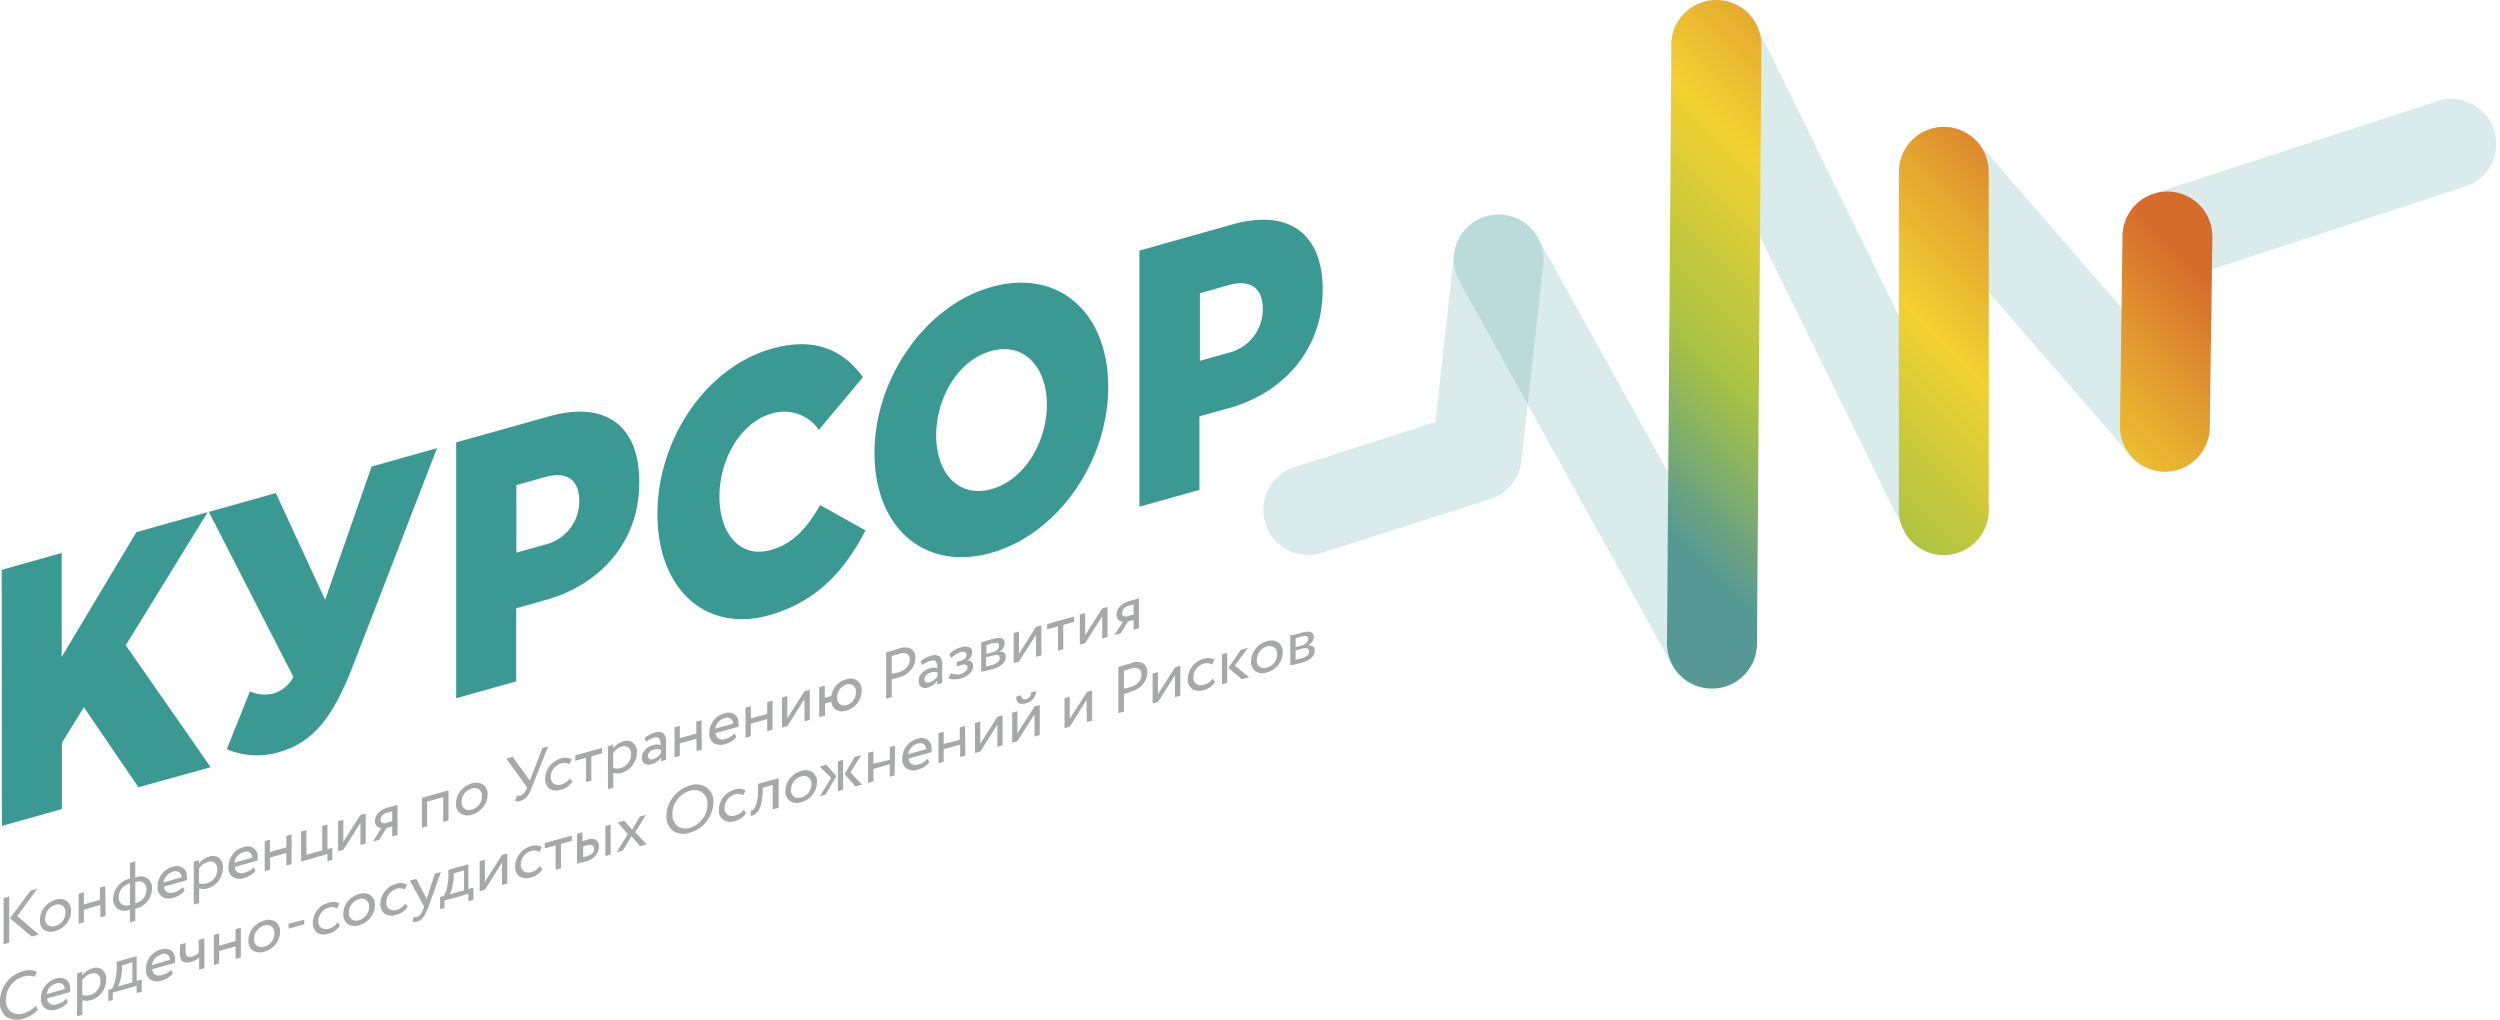 <svg xmlns="http://www.w3.org/2000/svg" xmlns:xlink="http://www.w3.org/1999/xlink" viewBox="0 0 250.06 102"><defs><linearGradient id="Безымянный_градиент_3" x1="229.96" y1="-223.81" x2="182.11" y2="-272.4" gradientTransform="matrix(1 0 0 -1 0 -204.15)" gradientUnits="userSpaceOnUse"><stop offset=".18" stop-color="#d66c2c"/><stop offset=".35" stop-color="#e3a330"/><stop offset=".52" stop-color="#f2d131"/><stop offset=".78" stop-color="#a8c245"/><stop offset="1" stop-color="#569894"/></linearGradient><linearGradient id="Безымянный_градиент_3-2" x1="207.63" y1="-201.82" x2="159.77" y2="-250.42" xlink:href="#Безымянный_градиент_3"/><linearGradient id="Безымянный_градиент_3-3" x1="219.15" y1="-213.17" x2="171.29" y2="-261.76" xlink:href="#Безымянный_градиент_3"/><style>.cls-4{fill:#3a9992}.cls-3,.cls-4{opacity:.44}.cls-4{isolation:isolate}</style></defs><g id="Слой_2" data-name="Слой 2"><g id="Слой_1-2" data-name="Слой 1"><path d="M.17 57l6-1.69v10.4l7.47-12.48 7.13-2-8.19 13.31 8.49 12.2-7.22 2-5.46-8-2.2 3.56v6.62l-6 1.69zm22.52 17.93L25 69.15a3.54 3.54 0 002.45.19 3.42 3.42 0 001.9-1.63L20.89 51.2l6.7-1.88L32.52 60l4.65-13.33 6.54-1.84-8.46 21.9c-2 5.13-4 7.56-7.35 8.5a7.56 7.56 0 01-5.21-.3zm22.94-30.68l9.31-2.61c5.49-1.54 9 .79 9 6.53C64 54.2 60 58.49 54.63 60l-3 .84v7.31l-6 1.69V44.25zm8.87 10.23a4.45 4.45 0 003.44-4.37c0-2.19-1.3-3-3.47-2.38l-2.82.79v6.76zm11.26-3.09c0-7.45 4.87-14.67 11.44-16.51 4.43-1.25 7.19.24 9.12 2.84L81.91 43a4.22 4.22 0 00-4.77-1.62c-3 .86-5.18 4.49-5.18 8.29s2.14 6.22 5.18 5.33c2.26-.63 3.6-2.25 4.9-4.48l4.53 2.53c-2 3.9-4.81 7.13-9.62 8.48-6.2 1.77-11.19-2.42-11.19-10.14zm21.71-6.09c0-7.35 5-14.72 11.72-16.6s11.66 2.61 11.66 10-5 14.72-11.72 16.6-11.66-2.58-11.66-10zm17.24-4.84c0-3.7-2.26-6.28-5.58-5.35s-5.49 4.69-5.49 8.46 2.26 6.27 5.55 5.35 5.52-4.7 5.52-8.46zm9.29-15.4l9.3-2.62c5.49-1.54 9 .8 9 6.54 0 6-3.93 10.31-9.33 11.83l-3 .83V49l-6 1.68V25.06zm8.87 10.23a4.46 4.46 0 003.44-4.37c0-2.19-1.3-3-3.47-2.39l-2.82.8v6.76z" fill="#3a9992"/><path d="M.92 94.29l-.56.16v-4.62l.56-.16zm2.14-5.21l.67-.19-2 2.74 2.16 1.85-.72.2L1 91.85zM4.38 93A1.16 1.16 0 014 92a1.94 1.94 0 01.43-1.23 2.23 2.23 0 011.1-.77 1.25 1.25 0 011.14.13 1.14 1.14 0 01.44 1 2 2 0 01-.44 1.23 2.09 2.09 0 01-1.14.76A1.31 1.31 0 014.38 93zm.13-1.15a.79.79 0 00.28.68.84.84 0 00.74.09 1.36 1.36 0 00.73-.5 1.34 1.34 0 00.29-.84.82.82 0 00-.29-.68.82.82 0 00-.73-.09 1.38 1.38 0 00-1 1.34zm6.05-.24l-.52.14V90.5l-1.65.5v1.25l-.52.15v-3l.52-.15v1.22L10 90v-1.22l.52-.14zm2.97.5l-.53.14V91h-.07a1.33 1.33 0 01-1.18-.11 1.2 1.2 0 01-.43-1 2 2 0 01.44-1.21 2.05 2.05 0 011.16-.78H13v-1.59l.53-.15v1.59h.08a1.26 1.26 0 011.16.12 1.13 1.13 0 01.43 1 2 2 0 01-.42 1.24 2.06 2.06 0 01-1.17.76h-.08zm-1.65-2.35a.8.8 0 00.29.69.88.88 0 00.78.07H13v-2.13h-.09a1.37 1.37 0 00-.75.51 1.33 1.33 0 00-.28.86zm1.73-1.54h-.08v2.11h.06a1.47 1.47 0 00.78-.51 1.37 1.37 0 00.28-.84.82.82 0 00-.28-.67.78.78 0 00-.76-.09zm4.69.5l.16.37a2.15 2.15 0 01-1.11.7 1.3 1.3 0 01-1.15-.11 1.13 1.13 0 01-.44-1 2 2 0 01.41-1.23 2 2 0 011.12-.75 1.09 1.09 0 011 .11 1 1 0 01.4.87 1.42 1.42 0 010 .36l-2.27.64a.63.63 0 00.31.56.92.92 0 00.72 0 1.79 1.79 0 00.85-.52zm-1-1.52a1.3 1.3 0 00-.64.4 1.18 1.18 0 00-.3.66l1.8-.5a.61.61 0 00-.25-.52.73.73 0 00-.65-.04zm2.61 3.13l-.53.14v-4.29l.53-.14v.35a1.64 1.64 0 01.44-.43 1.86 1.86 0 01.57-.27 1 1 0 011 .14 1.22 1.22 0 01.38 1 2.09 2.09 0 01-.43 1.26 2 2 0 01-1.11.77 1.36 1.36 0 01-.84 0v1.46zm.86-4.1a1.47 1.47 0 00-.86.64v1.48a1.25 1.25 0 00.79 0 1.41 1.41 0 00.75-.51 1.39 1.39 0 00.28-.86.84.84 0 00-.26-.68.72.72 0 00-.7-.07zm4.61.52l.17.37a2.2 2.2 0 01-1.12.69 1.27 1.27 0 01-1.15-.1 1.12 1.12 0 01-.43-1 2 2 0 01.41-1.23 1.94 1.94 0 011.12-.75 1.09 1.09 0 011 .11 1 1 0 01.39.87 2.19 2.19 0 010 .36l-2.28.64a.67.67 0 00.31.56.94.94 0 00.73 0 1.8 1.8 0 00.85-.52zm-1-1.52a1.19 1.19 0 00-.64.4 1.18 1.18 0 00-.3.66l1.79-.5a.61.61 0 00-.24-.52.73.73 0 00-.64-.04zm4.78 1.2l-.52.15v-1.26l-1.64.46V87l-.52.14v-3l.52-.15v1.23l1.65-.46v-1.15l.52-.15zm3.59-1l-2.63.74v-3l.53-.14v2.47l1.58-.44v-2.45l.52-.15v2.48l.49-.14V86l-.49.14v-.73zm3.3-3.13L34.34 85l-.52.14v-3l.52-.14v2.21l1.71-2.69.53-.14v3l-.53.14zm2.78-1.53l.93-.26v3l-.53.15v-1l-.57.16-.73 1.18-.64.18.86-1.36a.57.57 0 01-.45-.17.66.66 0 01-.19-.51 1.17 1.17 0 01.33-.82 2 2 0 01.99-.55zM38.07 82a.33.33 0 00.16.31.57.57 0 00.39 0l.61-.17v-1l-.48.14a1 1 0 00-.51.28.6.6 0 00-.17.44zm6.79.06l-.53.15v-2.48l-1.61.45v2.48l-.52.14v-3l2.66-.74v3zm1.19-.7a1.17 1.17 0 01-.44-1 2 2 0 01.44-1.23 2.16 2.16 0 011.14-.77 1.25 1.25 0 011.14.13 1.12 1.12 0 01.44 1 1.92 1.92 0 01-.44 1.23 2.09 2.09 0 01-1.14.76 1.29 1.29 0 01-1.14-.12zm.12-1.15a.8.8 0 00.29.68.76.76 0 00.73.09 1.35 1.35 0 00.74-.5 1.31 1.31 0 00.28-.84.79.79 0 00-.29-.68.82.82 0 00-.73-.09 1.33 1.33 0 00-.73.5 1.36 1.36 0 00-.29.84zm8.09-5.39l.56-.15-1.59 4a3.29 3.29 0 01-.51 1 1.24 1.24 0 01-.64.43.76.76 0 01-.56 0l.2-.53a.49.49 0 00.36 0 1 1 0 00.56-.63l.08-.19-2.09-2.88.64-.17L53 78.08zM57 77.86l.25.32a1.87 1.87 0 01-1.13.81 1.37 1.37 0 01-1.16-.1 1.14 1.14 0 01-.43-1 2.13 2.13 0 011.5-2 1.36 1.36 0 011.17.07l-.25.48a1 1 0 00-.85-.07 1.32 1.32 0 00-.71.5 1.3 1.3 0 00-.3.83.78.78 0 00.3.69.91.91 0 00.77.07 1.46 1.46 0 00.84-.6zm1.62-2.07l-1.08.3v-.53l2.69-.75v.53l-1.08.3v2.44l-.53.15v-2.44zm2.71 3.01l-.52.14v-4.29l.52-.15v.35a1.78 1.78 0 01.44-.42 1.65 1.65 0 01.57-.27 1 1 0 011 .14 1.21 1.21 0 01.37 1 2.15 2.15 0 01-1.54 2 1.33 1.33 0 01-.83 0v1.5zm.86-4.11a1.53 1.53 0 00-.86.65v1.47a1.25 1.25 0 00.79 0 1.4 1.4 0 001-1.37.8.8 0 00-.26-.68.74.74 0 00-.67-.07zm2.43-.48l-.14-.38a2.7 2.7 0 011-.55 1 1 0 01.87.06 1.06 1.06 0 01.27.84V76l-.5.14v-.39a1.63 1.63 0 01-1 .7.77.77 0 01-.66-.07.71.71 0 01-.25-.6 1.12 1.12 0 01.31-.77 1.66 1.66 0 01.81-.48 1.11 1.11 0 01.74 0 1.21 1.21 0 00-.14-.68c-.09-.12-.27-.14-.53-.07a2.28 2.28 0 00-.78.43zm.72 1.72a1.37 1.37 0 00.77-.6V75a1.09 1.09 0 00-1.11.2.55.55 0 00-.18.41.34.34 0 00.14.3.47.47 0 00.38.02zm4.85-.93l-.52.14V73.9l-1.67.46v1.25l-.53.15v-3l.53-.15v1.22l1.65-.45v-1.2l.52-.14zm3.29-1.65l.17.37a2.15 2.15 0 01-1.12.7 1.31 1.31 0 01-1.15-.1 1.14 1.14 0 01-.43-1 2 2 0 01.41-1.22 1.94 1.94 0 011.12-.75 1.09 1.09 0 011 .11 1 1 0 01.39.86 2.22 2.22 0 010 .37l-2.28.63a.68.68 0 00.31.57.92.92 0 00.72 0 1.74 1.74 0 00.86-.54zm-1-1.51a1.19 1.19 0 00-.64.4 1.18 1.18 0 00-.3.65l1.79-.5a.6.6 0 00-.24-.51.73.73 0 00-.64-.04zM77.27 73l-.53.14v-1.21l-1.64.46v1.25l-.53.15v-3l.53-.15v1.22l1.64-.45v-1.2l.53-.14zm3.19-3.06l-1.71 2.69-.53.14v-3l.53-.15v2.22l1.71-2.69L81 69v3l-.53.15zm2.04 1.64l-.56.16v-3l.56-.16v1.22l.65-.18a2 2 0 01.49-1.05 2 2 0 011-.62 1.21 1.21 0 011.12.13 1.19 1.19 0 01.43 1 2.1 2.1 0 01-1.55 2 1.21 1.21 0 01-1-.08 1.05 1.05 0 01-.48-.82l-.64.18v1.25zm1.5-2.64a1.38 1.38 0 00-.26.82.81.81 0 00.26.66.69.69 0 00.68.1 1.19 1.19 0 00.67-.47 1.29 1.29 0 00.26-.81.81.81 0 00-.25-.67.71.71 0 00-.68-.1 1.3 1.3 0 00-.68.47zm5.2-1v1.78l-.56.15v-4.62l.59-.17.62-.18a1.5 1.5 0 011.3 0 1 1 0 01.4.91 1.83 1.83 0 01-.43 1.19 2.31 2.31 0 01-1.23.77c-.28.08-.51.14-.69.17zm.7-2.52l-.7.2v1.79l.67-.16a1.56 1.56 0 00.8-.47A1.13 1.13 0 0091 66a.62.62 0 00-.27-.59 1 1 0 00-.83.01zm2.34 1.11l-.14-.39a2.43 2.43 0 011-.54 1 1 0 01.87.05 1.07 1.07 0 01.27.85v1.82l-.5.14v-.38a1.63 1.63 0 01-.94.69.73.73 0 01-.66-.07.67.67 0 01-.25-.6 1.1 1.1 0 01.31-.77 1.57 1.57 0 01.81-.48 1.15 1.15 0 01.73 0 1.22 1.22 0 00-.13-.68c-.1-.12-.27-.14-.54-.07a2.35 2.35 0 00-.83.43zm.76 1.71a1.38 1.38 0 00.76-.59v-.38a.92.92 0 00-.66 0 1 1 0 00-.45.25.57.57 0 00-.18.41.32.32 0 00.14.31.51.51 0 00.39 0zm3.09-.37a2.45 2.45 0 01-.72.08.81.81 0 01-.51-.15l.27-.47a.94.94 0 00.43.12 1.33 1.33 0 00.45 0 1.31 1.31 0 00.55-.29.55.55 0 00.22-.41.23.23 0 00-.15-.24.72.72 0 00-.43 0l-.5.14v-.45l.47-.13a.75.75 0 00.37-.23.53.53 0 00.14-.34.24.24 0 00-.17-.26.66.66 0 00-.46 0 2 2 0 00-.89.58l-.2-.36a1.91 1.91 0 01.49-.43 2.9 2.9 0 01.68-.29 1.28 1.28 0 01.82 0 .51.51 0 01.29.51 1 1 0 01-.52.84.5.5 0 01.46.1.54.54 0 01.16.42 1 1 0 01-.34.75 2.11 2.11 0 01-.91.51zm2.05-.64v-3h.1l.17-.06.2-.06.61-.18c.85-.24 1.27-.1 1.27.41a.85.85 0 01-.16.5 1 1 0 01-.43.35q.69-.08.69.51c0 .57-.45 1-1.36 1.24l-.58.15-.22.05h-.18zm1.12-2.88c-.13 0-.33.09-.59.18v.88l.66-.18a.87.87 0 00.44-.25.52.52 0 00.16-.38c0-.29-.22-.38-.67-.25zm0 1.22l-.63.18v.91l.61-.15q.75-.21.75-.69c.01-.3-.2-.39-.69-.25zm4.37-2.08l-1.71 2.68-.53.15v-3l.53-.15v2.21l1.71-2.68.53-.15v3l-.53.15zm2.2-.84l-1.09.3v-.53l2.7-.75v.53l-1.09.3v2.44l-.52.15v-2.44zm4.42-1.01l-1.71 2.69-.53.15v-3l.53-.15v2.21l1.71-2.69.53-.14v3l-.53.15zm2.75-1.53l.92-.26v3l-.53.14V62l-.57.16-.72 1.19-.64.18.86-1.36a.58.58 0 01-.46-.17.69.69 0 01-.18-.51 1.19 1.19 0 01.33-.82 2.11 2.11 0 01.99-.56zm-.77 1.22a.32.32 0 00.17.3.51.51 0 00.39 0l.6-.17v-1l-.48.13a1.13 1.13 0 00-.51.28.61.61 0 00-.14.46zM3.57 100.61l.22.36a2.41 2.41 0 01-.62.55 3.06 3.06 0 01-.83.37 2 2 0 01-1.7-.18 1.79 1.79 0 01-.64-1.55 3.08 3.08 0 01.62-1.86 3 3 0 011.68-1.15 1.78 1.78 0 011.4.06l-.26.49a1.68 1.68 0 00-1.14 0 2.27 2.27 0 00-1.23.86A2.4 2.4 0 00.59 100a1.41 1.41 0 00.5 1.2 1.43 1.43 0 001.3.15 2.6 2.6 0 001.18-.74zm3.05-.72l.17.37a2.22 2.22 0 01-1.12.7 1.34 1.34 0 01-1.15-.1 1.14 1.14 0 01-.43-1 2 2 0 01.41-1.22 2 2 0 011.12-.76 1.12 1.12 0 011 .11 1 1 0 01.39.87 2.22 2.22 0 010 .37l-2.28.63a.68.68 0 00.31.57.92.92 0 00.72 0 1.67 1.67 0 00.86-.54zm-1-1.51a1.24 1.24 0 00-.64.39 1.21 1.21 0 00-.3.66l1.79-.5a.6.6 0 00-.24-.51.7.7 0 00-.64-.04zm2.61 3.12l-.52.15v-4.29l.52-.15v.35a1.78 1.78 0 01.44-.42 1.89 1.89 0 01.57-.28 1 1 0 011 .15 1.2 1.2 0 01.38 1 2.07 2.07 0 01-.43 1.26 2 2 0 01-1.11.77 1.42 1.42 0 01-.84 0v1.46zm.86-4.1a1.48 1.48 0 00-.86.65v1.47a1.25 1.25 0 00.79 0 1.28 1.28 0 00.75-.52 1.37 1.37 0 00.28-.86.79.79 0 00-.26-.67.74.74 0 00-.7-.07zm2.25 2.6l-.5.14V99l.37-.1a2.49 2.49 0 00.29-.75 6.66 6.66 0 00.17-1.15v-.8l2-.56v2.48l.5-.14v1.22l-.5.14v-.73l-2.39.67v.72zm.86-3.44v.51a4.61 4.61 0 01-.16.94 2.82 2.82 0 01-.24.65l1.44-.4v-2zm4.93.44l.16.37a2.09 2.09 0 01-1.11.7 1.31 1.31 0 01-1.15-.1 1.14 1.14 0 01-.43-1 2 2 0 011.52-2 1.11 1.11 0 011 .11 1 1 0 01.39.86 2.22 2.22 0 010 .37l-2.28.63a.66.66 0 00.31.57.92.92 0 00.72 0 1.74 1.74 0 00.87-.51zm-1-1.51a1.26 1.26 0 00-.65.4 1.24 1.24 0 00-.29.65L17 96a.6.6 0 00-.24-.51.74.74 0 00-.66-.04zM19.92 94l.52-.15v3l-.52.15v-1.23a2 2 0 01-.83.45q-1.09.29-1.09-.84v-.9l.56-.16v.84c0 .47.21.64.64.52a1.55 1.55 0 00.68-.37V94zm4.17 1.77l-.53.14v-1.25l-1.64.46v1.25l-.53.15v-3l.53-.15v1.22l1.64-.46v-1.19l.53-.15zm1.19-.7a1.17 1.17 0 01-.43-1 1.94 1.94 0 01.43-1.23 2.15 2.15 0 011.15-.76 1.28 1.28 0 011.14.12 1.14 1.14 0 01.44 1 2 2 0 01-.44 1.24 2.13 2.13 0 01-1.14.75 1.35 1.35 0 01-1.15-.12zm.13-1.16a.78.78 0 00.28.68.81.81 0 00.74.1 1.38 1.38 0 00.73-.5 1.36 1.36 0 00.29-.84.81.81 0 00-.29-.68.79.79 0 00-.73-.1 1.38 1.38 0 00-.73.5 1.36 1.36 0 00-.29.84zm5.02-1.46l-1.57.44v-.5l1.57-.39zm3.33-.19l.25.32a1.86 1.86 0 01-1.14.81 1.34 1.34 0 01-1.15-.1 1.15 1.15 0 01-.43-1 2 2 0 01.42-1.22 2 2 0 011.08-.75 1.32 1.32 0 011.16.06l-.24.49a1 1 0 00-.85-.08 1.38 1.38 0 00-.72.51 1.3 1.3 0 00-.3.83.76.76 0 00.31.68.89.89 0 00.76.08 1.49 1.49 0 00.85-.63zm1.01.16a1.16 1.16 0 01-.43-1 1.94 1.94 0 01.43-1.23 2.15 2.15 0 011.15-.76 1.28 1.28 0 011.14.12 1.14 1.14 0 01.44 1 2 2 0 01-.44 1.24 2.13 2.13 0 01-1.14.75 1.31 1.31 0 01-1.15-.12zm.13-1.15a.73.73 0 001 .77 1.31 1.31 0 00.73-.49 1.37 1.37 0 00.29-.85.75.75 0 00-1-.77 1.34 1.34 0 00-.73.5 1.3 1.3 0 00-.29.84zm5.63-.89l.25.31a1.86 1.86 0 01-1.14.81 1.34 1.34 0 01-1.15-.1 1.15 1.15 0 01-.44-1 2 2 0 01.43-1.22 2 2 0 011.08-.75 1.35 1.35 0 011.16.07l-.24.48a1 1 0 00-.85-.07 1.45 1.45 0 00-1 1.34.75.75 0 00.31.68.89.89 0 00.76.07 1.51 1.51 0 00.83-.62zm2.97-2.99l.6-.17-1.18 3.3a5.28 5.28 0 01-.56 1.2 1.11 1.11 0 01-.57.44.89.89 0 01-.56 0l.17-.45a.75.75 0 00.33 0 .64.64 0 00.33-.25 2.55 2.55 0 00.3-.6l.06-.18L41 88.09l.63-.18.87 1.65a3.12 3.12 0 01.18.4c0-.16.09-.32.14-.5zm1.02 3.42l-.5.13v-1.22l.37-.1a2.53 2.53 0 00.29-.74 6.79 6.79 0 00.17-1.08v-.79l2-.57v2.48l.5-.14V90l-.5.14v-.73l-2.39.67v.73zm.86-3.45v.51a5.42 5.42 0 01-.16.94 2.65 2.65 0 01-.24.65l1.43-.4v-2zm4.83-1.08L48.5 89l-.52.14v-3l.52-.14v2.21l1.71-2.69.53-.14v3l-.53.14zm3.79.35l.25.32a1.86 1.86 0 01-1.14.81 1.35 1.35 0 01-1.15-.1 1.14 1.14 0 01-.43-1 2.13 2.13 0 011.5-2 1.38 1.38 0 011.16.06l-.24.49a1 1 0 00-.85-.08 1.46 1.46 0 00-.72.51 1.35 1.35 0 00-.29.83.75.75 0 00.3.68.86.86 0 00.76.08 1.49 1.49 0 00.85-.6zm1.58-2.07l-1.09.3v-.53l2.7-.75v.53l-1.08.3v2.44l-.53.15v-2.44zm3.14 1.57l-1 .26v-3l.53-.15v.89l.48-.13a1.08 1.08 0 01.89 0 .75.75 0 01.29.67 1.35 1.35 0 01-.3.83 1.65 1.65 0 01-.89.63zm0-1.58l-.39.11v1.09l.38-.11a1.23 1.23 0 00.55-.28.65.65 0 00.17-.46c-.04-.36-.28-.48-.75-.35zm2.36.93l-.53.14v-3l.53-.14zm2.92-3.8l.61-.17-1.06 1.73 1.13 1.22-.65.18-.87-1-.88 1.45-.61.17 1.12-1.82-1-1.17.64-.18.8.9zm2.66-.08a3 3 0 01.67-1.87A3.12 3.12 0 0169 78.57a1.87 1.87 0 011.68.2 1.74 1.74 0 01.68 1.52 3.26 3.26 0 01-2.36 3 1.88 1.88 0 01-1.68-.19 1.77 1.77 0 01-.66-1.5zm.6-.16a1.43 1.43 0 00.5 1.18 1.35 1.35 0 001.24.18 2.36 2.36 0 001.27-.88 2.4 2.4 0 00.49-1.46 1.41 1.41 0 00-.5-1.18A1.36 1.36 0 0069 79.1a2.46 2.46 0 00-1.75 2.34zm7.12-.44l.25.31a1.84 1.84 0 01-1.14.82 1.31 1.31 0 01-1.15-.13 1.12 1.12 0 01-.43-1 2.1 2.1 0 011.5-2 1.31 1.31 0 011.16.06l-.24.49a1 1 0 00-.85-.08 1.5 1.5 0 00-.72.5 1.4 1.4 0 00-.29.84.75.75 0 00.3.68.89.89 0 00.76.08 1.45 1.45 0 00.85-.57zm3.43-.19l-.52.15v-2.45l-1 .29v.51a6.71 6.71 0 01-.15 1.07 2.48 2.48 0 01-.26.68 1.54 1.54 0 01-.34.37 1.36 1.36 0 01-.44.19v-.5a.34.34 0 00.15-.07.69.69 0 00.18-.17 1.8 1.8 0 00.17-.31 3 3 0 00.14-.51 4.8 4.8 0 00.08-.71v-.94l2.06-.57v3zm1.19-.7a1.17 1.17 0 01-.44-1 2 2 0 01.44-1.23 2.14 2.14 0 011.14-.76 1.25 1.25 0 011.14.13 1.14 1.14 0 01.44 1 2 2 0 01-.44 1.23 2.14 2.14 0 01-1.14.76 1.29 1.29 0 01-1.14-.13zm.12-1.11a.82.82 0 00.28.68.84.84 0 00.74.09 1.35 1.35 0 00.74-.5 1.33 1.33 0 00.28-.84.79.79 0 00-.29-.68.82.82 0 00-.73-.09 1.33 1.33 0 00-.73.5 1.36 1.36 0 00-.29.84zm2.88.66l1.13-1.85L82 76.67l.66-.18 1 1.15-1.09 1.84zm2.33-.66l-.52.15v-3l.52-.15zm1.16-3.29l.65-.18-1.08 1.73 1.16 1.22-.65.18-1.1-1.23zm4 1.85l-.49.14v-1.25l-1.64.46v1.25l-.53.15v-3l.53-.15v1.22L89 76v-1.27l.53-.14zm3.29-1.66l.17.37a2.22 2.22 0 01-1.12.7 1.31 1.31 0 01-1.15-.1 1.14 1.14 0 01-.43-1 2 2 0 01.41-1.22 2 2 0 011.12-.76 1.12 1.12 0 011 .11 1 1 0 01.39.87 2.22 2.22 0 010 .37l-2.28.63a.68.68 0 00.31.57.94.94 0 00.73 0 1.75 1.75 0 00.85-.54zm-1-1.51a1.19 1.19 0 00-.64.4 1.18 1.18 0 00-.3.65l1.79-.5a.6.6 0 00-.24-.51.73.73 0 00-.64-.04zm4.78 1.2l-.52.14v-1.25l-1.65.46v1.25l-.52.15v-3l.52-.15v1.22L96 74v-1.24l.52-.14zm3.2-3.1l-1.71 2.69-.53.14v-3l.53-.15v2.22l1.71-2.69.52-.15v3l-.52.15zm3.72-1.04l-1.72 2.69-.52.15v-3l.52-.15v2.21l1.72-2.69.52-.14v3l-.52.15zm-1.82-1.77l.49-.14c0 .34.2.47.51.38a.66.66 0 00.48-.65l.49-.14a1.15 1.15 0 01-.27.74 1.33 1.33 0 01-.7.46.91.91 0 01-.74 0 .69.69 0 01-.26-.65zm7.02.32L107 72.69l-.52.15v-3l.52-.15v2.21l1.72-2.68.52-.15v3l-.52.15zm3.74-.6v1.78l-.56.15v-4.62l.58-.17.62-.18a1.49 1.49 0 011.3 0 1 1 0 01.4.91 1.83 1.83 0 01-.43 1.15 2.21 2.21 0 01-1.22.76c-.29.13-.52.19-.69.22zm.69-2.52l-.69.2v1.78c.27 0 .5-.1.67-.15a1.53 1.53 0 00.79-.47 1.08 1.08 0 00.29-.76.63.63 0 00-.26-.59 1 1 0 00-.8-.01zm4.42.66l-1.71 2.69-.53.14v-3l.53-.14v2.21l1.71-2.69.53-.15v3l-.53.14zm3.76.35l.25.32a1.92 1.92 0 01-1.14.81 1.34 1.34 0 01-1.15-.1 1.15 1.15 0 01-.44-1 2.13 2.13 0 011.5-2 1.37 1.37 0 011.17.06l-.25.49a1 1 0 00-.85-.08 1.39 1.39 0 00-.71.51 1.3 1.3 0 00-.3.83.75.75 0 00.3.68.86.86 0 00.76.08 1.51 1.51 0 00.86-.6zm1.46.41l-.53.15v-3l.53-.14zm1.37-3.3l.7-.2-1.3 1.78 1.42 1.16-.73.2-1.34-1.14zm1.46 2.14a1.17 1.17 0 01-.44-1 2 2 0 01.44-1.23 2.16 2.16 0 011.14-.77 1.28 1.28 0 011.14.13 1.12 1.12 0 01.44 1 1.94 1.94 0 01-.44 1.24 2.13 2.13 0 01-1.14.75 1.29 1.29 0 01-1.14-.12zm.12-1.14a.8.8 0 00.29.68.76.76 0 00.73.09 1.39 1.39 0 00.74-.49 1.36 1.36 0 00.28-.85.79.79 0 00-.29-.68.81.81 0 00-.73-.09 1.41 1.41 0 00-1 1.34zm3.36.54v-3h.26l.21-.06.6-.18c.85-.24 1.28-.1 1.28.41a.83.83 0 01-.17.49.92.92 0 01-.43.35c.46 0 .7.13.7.51 0 .58-.46 1-1.37 1.25l-.58.14-.21.06h-.19zm1.11-2.88l-.58.19v.88l.66-.18a1 1 0 00.43-.25.55.55 0 00.17-.38c0-.3-.23-.38-.68-.26zm.05 1.23l-.63.17V66l.6-.15c.5-.14.76-.37.76-.68s-.25-.42-.73-.28z" fill="#a6a8aa"/><g class="cls-3"><path class="cls-4" d="M171.2 68.87a4.49 4.49 0 01-3.93-2.31L146 28.16a4.53 4.53 0 011.7-6.16 4.48 4.48 0 016.11 1.75l21.31 38.39a4.51 4.51 0 01-1.74 6.13 4.41 4.41 0 01-2.18.6z"/></g><g class="cls-3"><path class="cls-4" d="M216.54 47.18a4.5 4.5 0 01-3.39-1.55l-22.09-25.47a4.5 4.5 0 116.78-5.92l22.09 25.47a4.51 4.51 0 01-3.39 7.47z"/></g><g class="cls-3"><path class="cls-4" d="M194.43 55.52a4.5 4.5 0 01-4-2.52L167.61 6.49a4.49 4.49 0 118.06-4L198.45 49a4.5 4.5 0 01-2 6 4.36 4.36 0 01-2.02.52z"/></g><g class="cls-3"><path class="cls-4" d="M216.79 28.15a4.51 4.51 0 01-1.39-8.79L244.17 10a4.51 4.51 0 012.83 8.52l-28.77 9.41a4.59 4.59 0 01-1.44.22z"/></g><path d="M216.54 47.18h-.06a4.51 4.51 0 01-4.43-4.57l.25-19a4.51 4.51 0 014.49-4.45h.06a4.5 4.5 0 014.44 4.56l-.26 19a4.5 4.5 0 01-4.49 4.46z" fill="url(#Безымянный_градиент_3)"/><g class="cls-3"><path class="cls-4" d="M130.84 55.52a4.51 4.51 0 01-1.36-8.8l14.09-4.5 1.86-16.75a4.49 4.49 0 118.93 1l-2.19 19.66a4.5 4.5 0 01-3.1 3.79l-16.86 5.38a4.41 4.41 0 01-1.37.22z"/></g><path d="M171.2 68.87a4.5 4.5 0 01-4.46-4.54l.44-59.86a4.49 4.49 0 119 .07l-.44 59.86a4.49 4.49 0 01-4.54 4.47z" fill="url(#Безымянный_градиент_3-2)"/><path d="M194.42 55.52a4.5 4.5 0 01-4.49-4.52V17.19a4.51 4.51 0 014.5-4.5 4.5 4.5 0 014.49 4.51V51a4.5 4.5 0 01-4.5 4.52z" fill="url(#Безымянный_градиент_3-3)"/></g></g></svg>